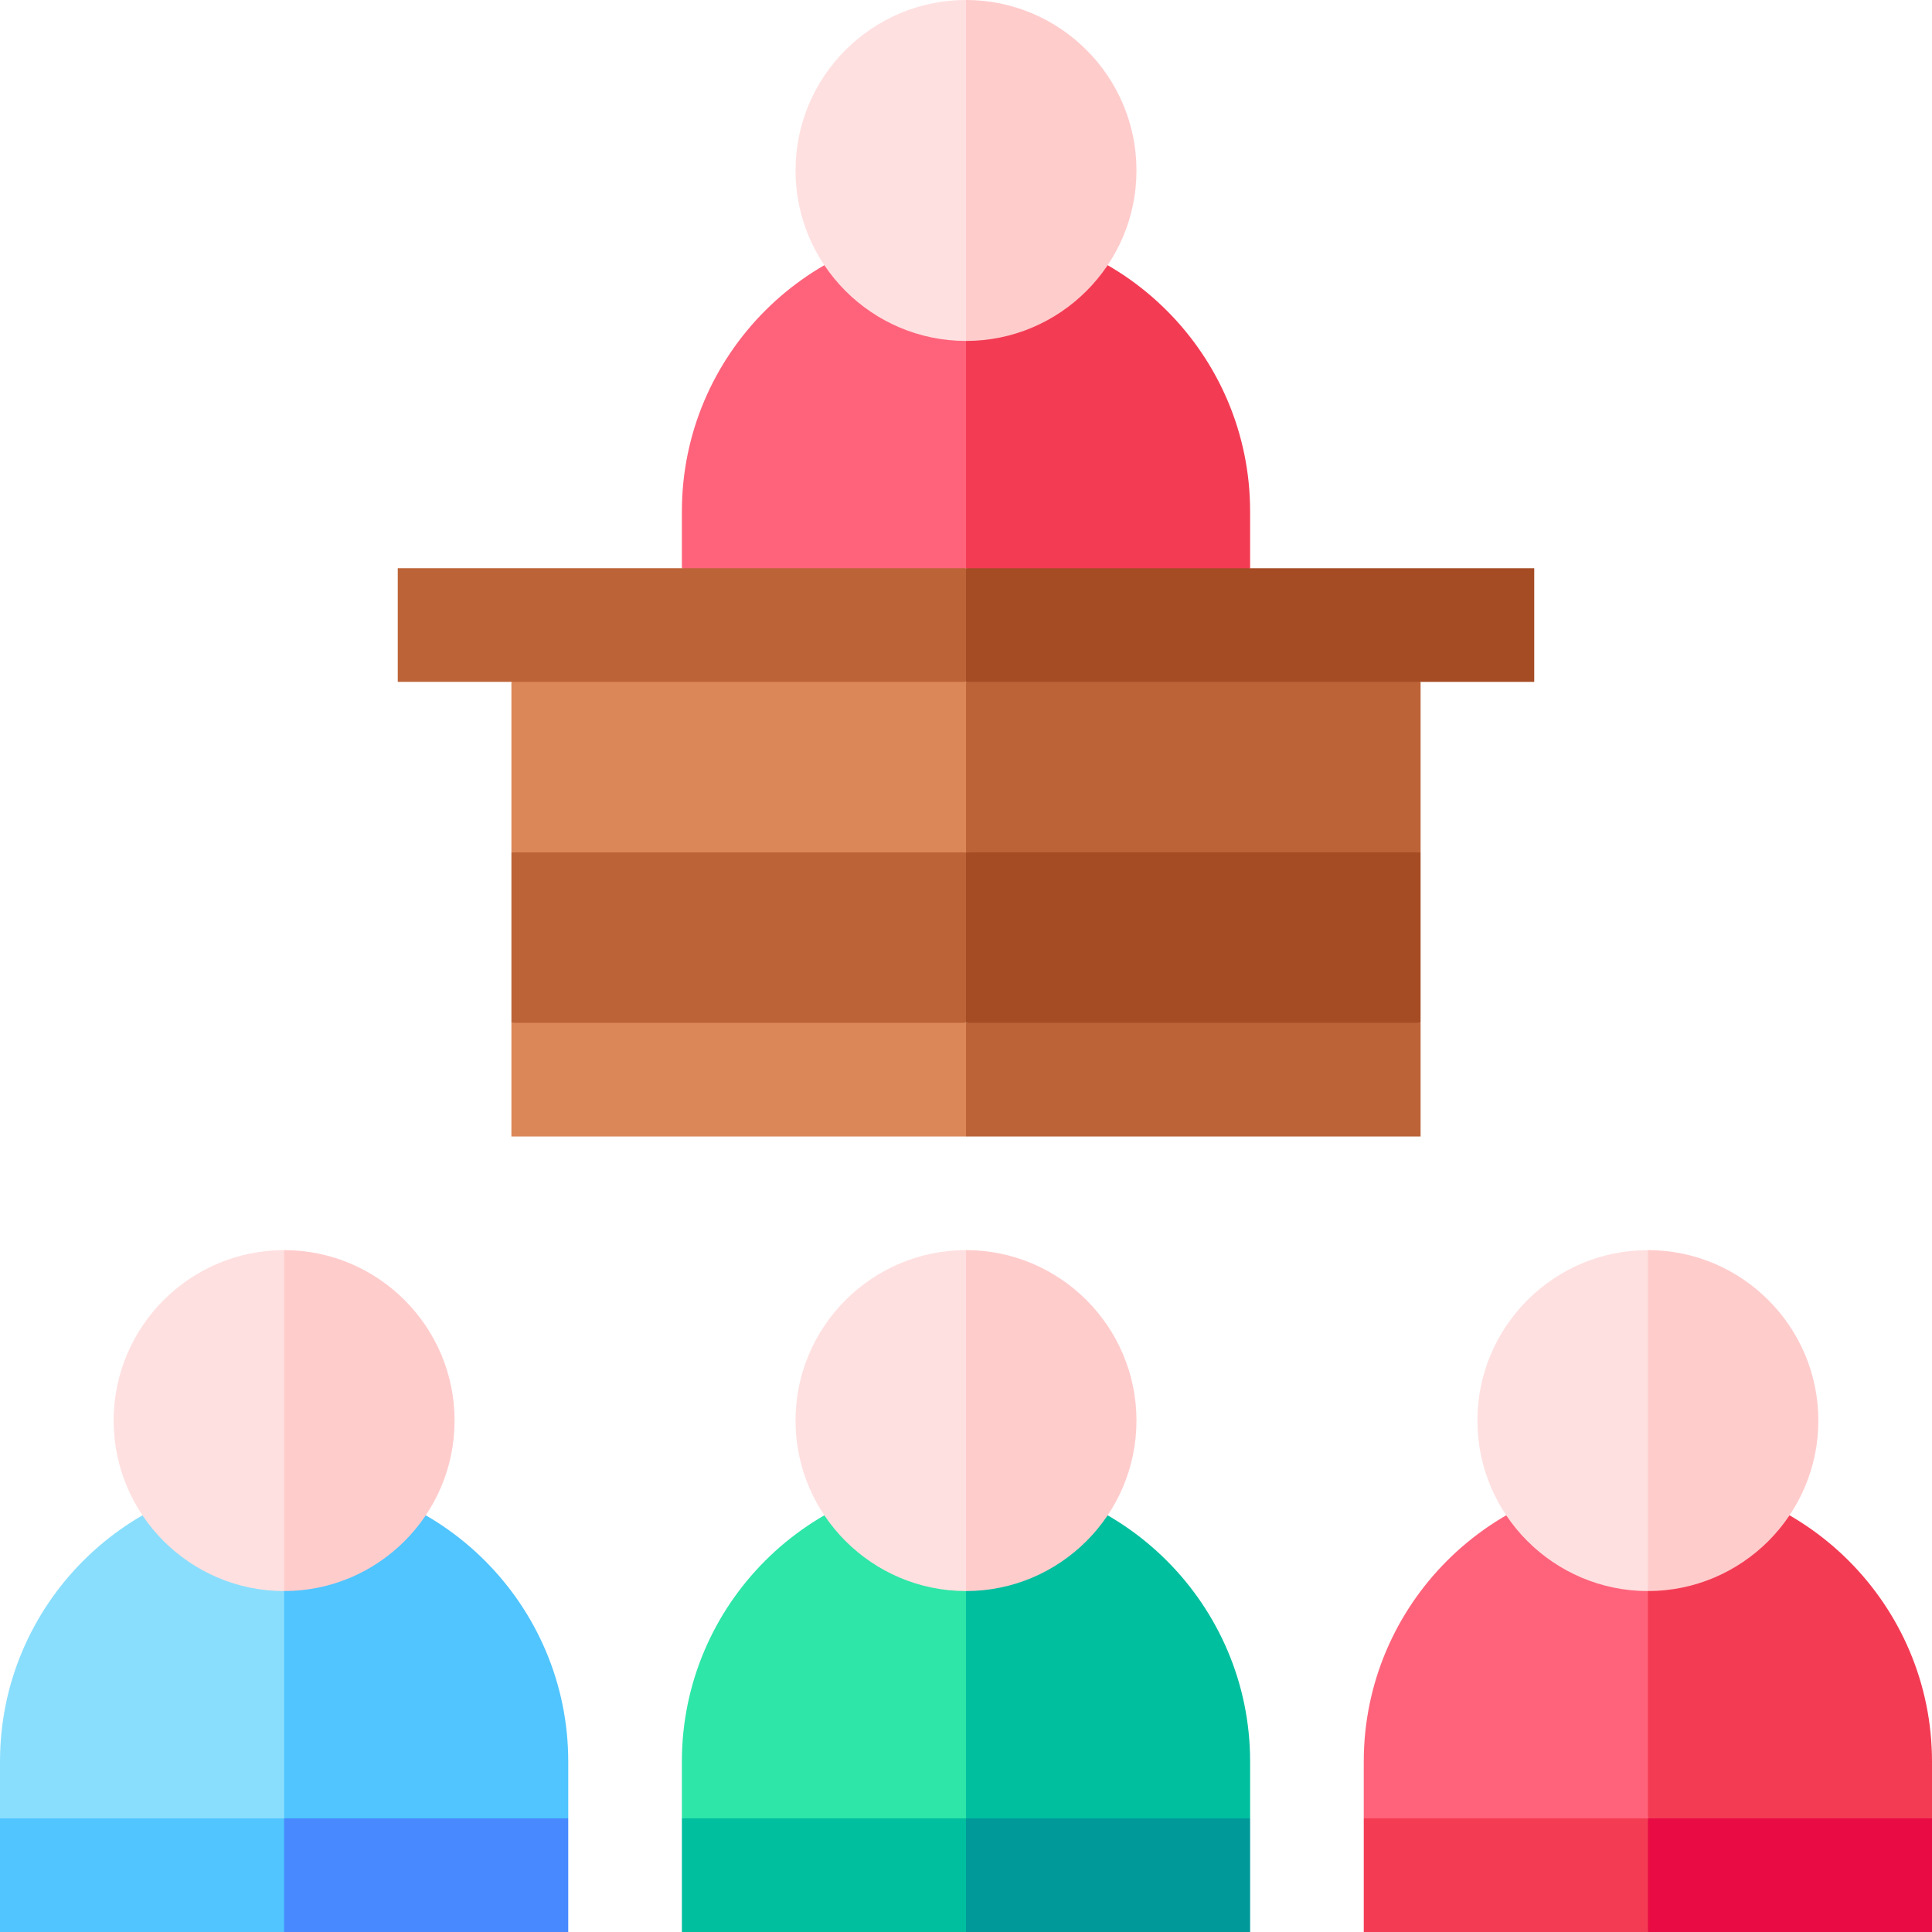 <svg id="Capa_1" enable-background="new 0 0 510 510" height="512" viewBox="0 0 510 510" width="512" xmlns="http://www.w3.org/2000/svg"><g id="XMLID_955_"><path id="XMLID_958_" d="m135 270v30h120l10-15-10-15-55-10z" fill="#dc8758"/><path id="XMLID_963_" d="m255 300h120v-30l-60-10-60 10z" fill="#bc6337"/><path id="XMLID_968_" d="m255 225-55-10-65 10v45h120l10-22.5z" fill="#bc6337"/><path id="XMLID_972_" d="m255 270h120v-45l-60-10-60 10z" fill="#a54c25"/><path id="XMLID_975_" d="m255 180-51-10-69 10v45h120l10-22.5z" fill="#dc8758"/><path id="XMLID_978_" d="m255 180v45h120v-45l-60-10z" fill="#bc6337"/><path id="XMLID_979_" d="m180 135v15l45 15 30-15 10-38.879-10-51.121c-41.355 0-75 33.645-75 75z" fill="#ff637b"/><path id="XMLID_981_" d="m330 135c0-41.355-33.645-75-75-75v90l45 15 30-15z" fill="#f33c54"/><path id="XMLID_986_" d="m105 150v30h150l15-15-15-15z" fill="#bc6337"/><path id="XMLID_989_" d="m255 150h150v30h-150z" fill="#a54c25"/><path id="XMLID_993_" d="m210 45c0 24.812 20.188 45 45 45l10-45-10-45c-24.812 0-45 20.188-45 45z" fill="#ffe0e0"/><path id="XMLID_997_" d="m255 0v90c24.814 0 45-20.188 45-45s-20.186-45-45-45z" fill="#fcc"/><g id="XMLID_998_"><path id="XMLID_1002_" d="m0 465v15l45 15 30-15 10-45-10-45c-41.355 0-75 33.645-75 75z" fill="#8adefd"/><path id="XMLID_1005_" d="m150 465c0-41.355-33.645-75-75-75v90l15 15 60-15z" fill="#50c5ff"/><path id="XMLID_1009_" d="m30 375c0 24.814 20.187 45 45 45l10-45-10-45c-24.813 0-45 20.187-45 45z" fill="#ffe0e0"/><path id="XMLID_1013_" d="m75 330v90c24.813 0 45-20.186 45-45 0-24.813-20.187-45-45-45z" fill="#fcc"/><path id="XMLID_1016_" d="m0 480v30h75l15-15-15-15z" fill="#50c5ff"/><path id="XMLID_1020_" d="m75 480h75v30h-75z" fill="#4889ff"/></g><g id="XMLID_1021_"><path id="XMLID_1024_" d="m180 465v15l45 15 30-15 10-45-10-45c-41.355 0-75 33.645-75 75z" fill="#2de6a8"/><path id="XMLID_1027_" d="m330 465c0-41.355-33.645-75-75-75v90l15 15 60-15z" fill="#00bf9f"/><path id="XMLID_1030_" d="m210 375c0 24.814 20.186 45 45 45l10-45-10-45c-24.814 0-45 20.187-45 45z" fill="#ffe0e0"/><path id="XMLID_1033_" d="m255 330v90c24.814 0 45-20.186 45-45 0-24.813-20.186-45-45-45z" fill="#fcc"/><path id="XMLID_1036_" d="m180 480v30h75l15-15-15-15z" fill="#00bf9f"/><path id="XMLID_1039_" d="m255 480h75v30h-75z" fill="#099"/></g><g id="XMLID_1041_"><path id="XMLID_1042_" d="m360 465v15l45 15 30-15 10-45-10-45c-41.355 0-75 33.645-75 75z" fill="#ff637b"/><path id="XMLID_1043_" d="m510 465c0-41.355-33.645-75-75-75v90l15 15 60-15z" fill="#f33c54"/><path id="XMLID_1048_" d="m390 375c0 24.814 20.186 45 45 45l10-45-10-45c-24.814 0-45 20.187-45 45z" fill="#ffe0e0"/><path id="XMLID_1051_" d="m435 330v90c24.814 0 45-20.186 45-45 0-24.813-20.186-45-45-45z" fill="#fcc"/><path id="XMLID_1052_" d="m360 480v30h75l15-15-15-15z" fill="#f33c54"/><path id="XMLID_1053_" d="m435 480h75v30h-75z" fill="#e90b43"/></g></g></svg>